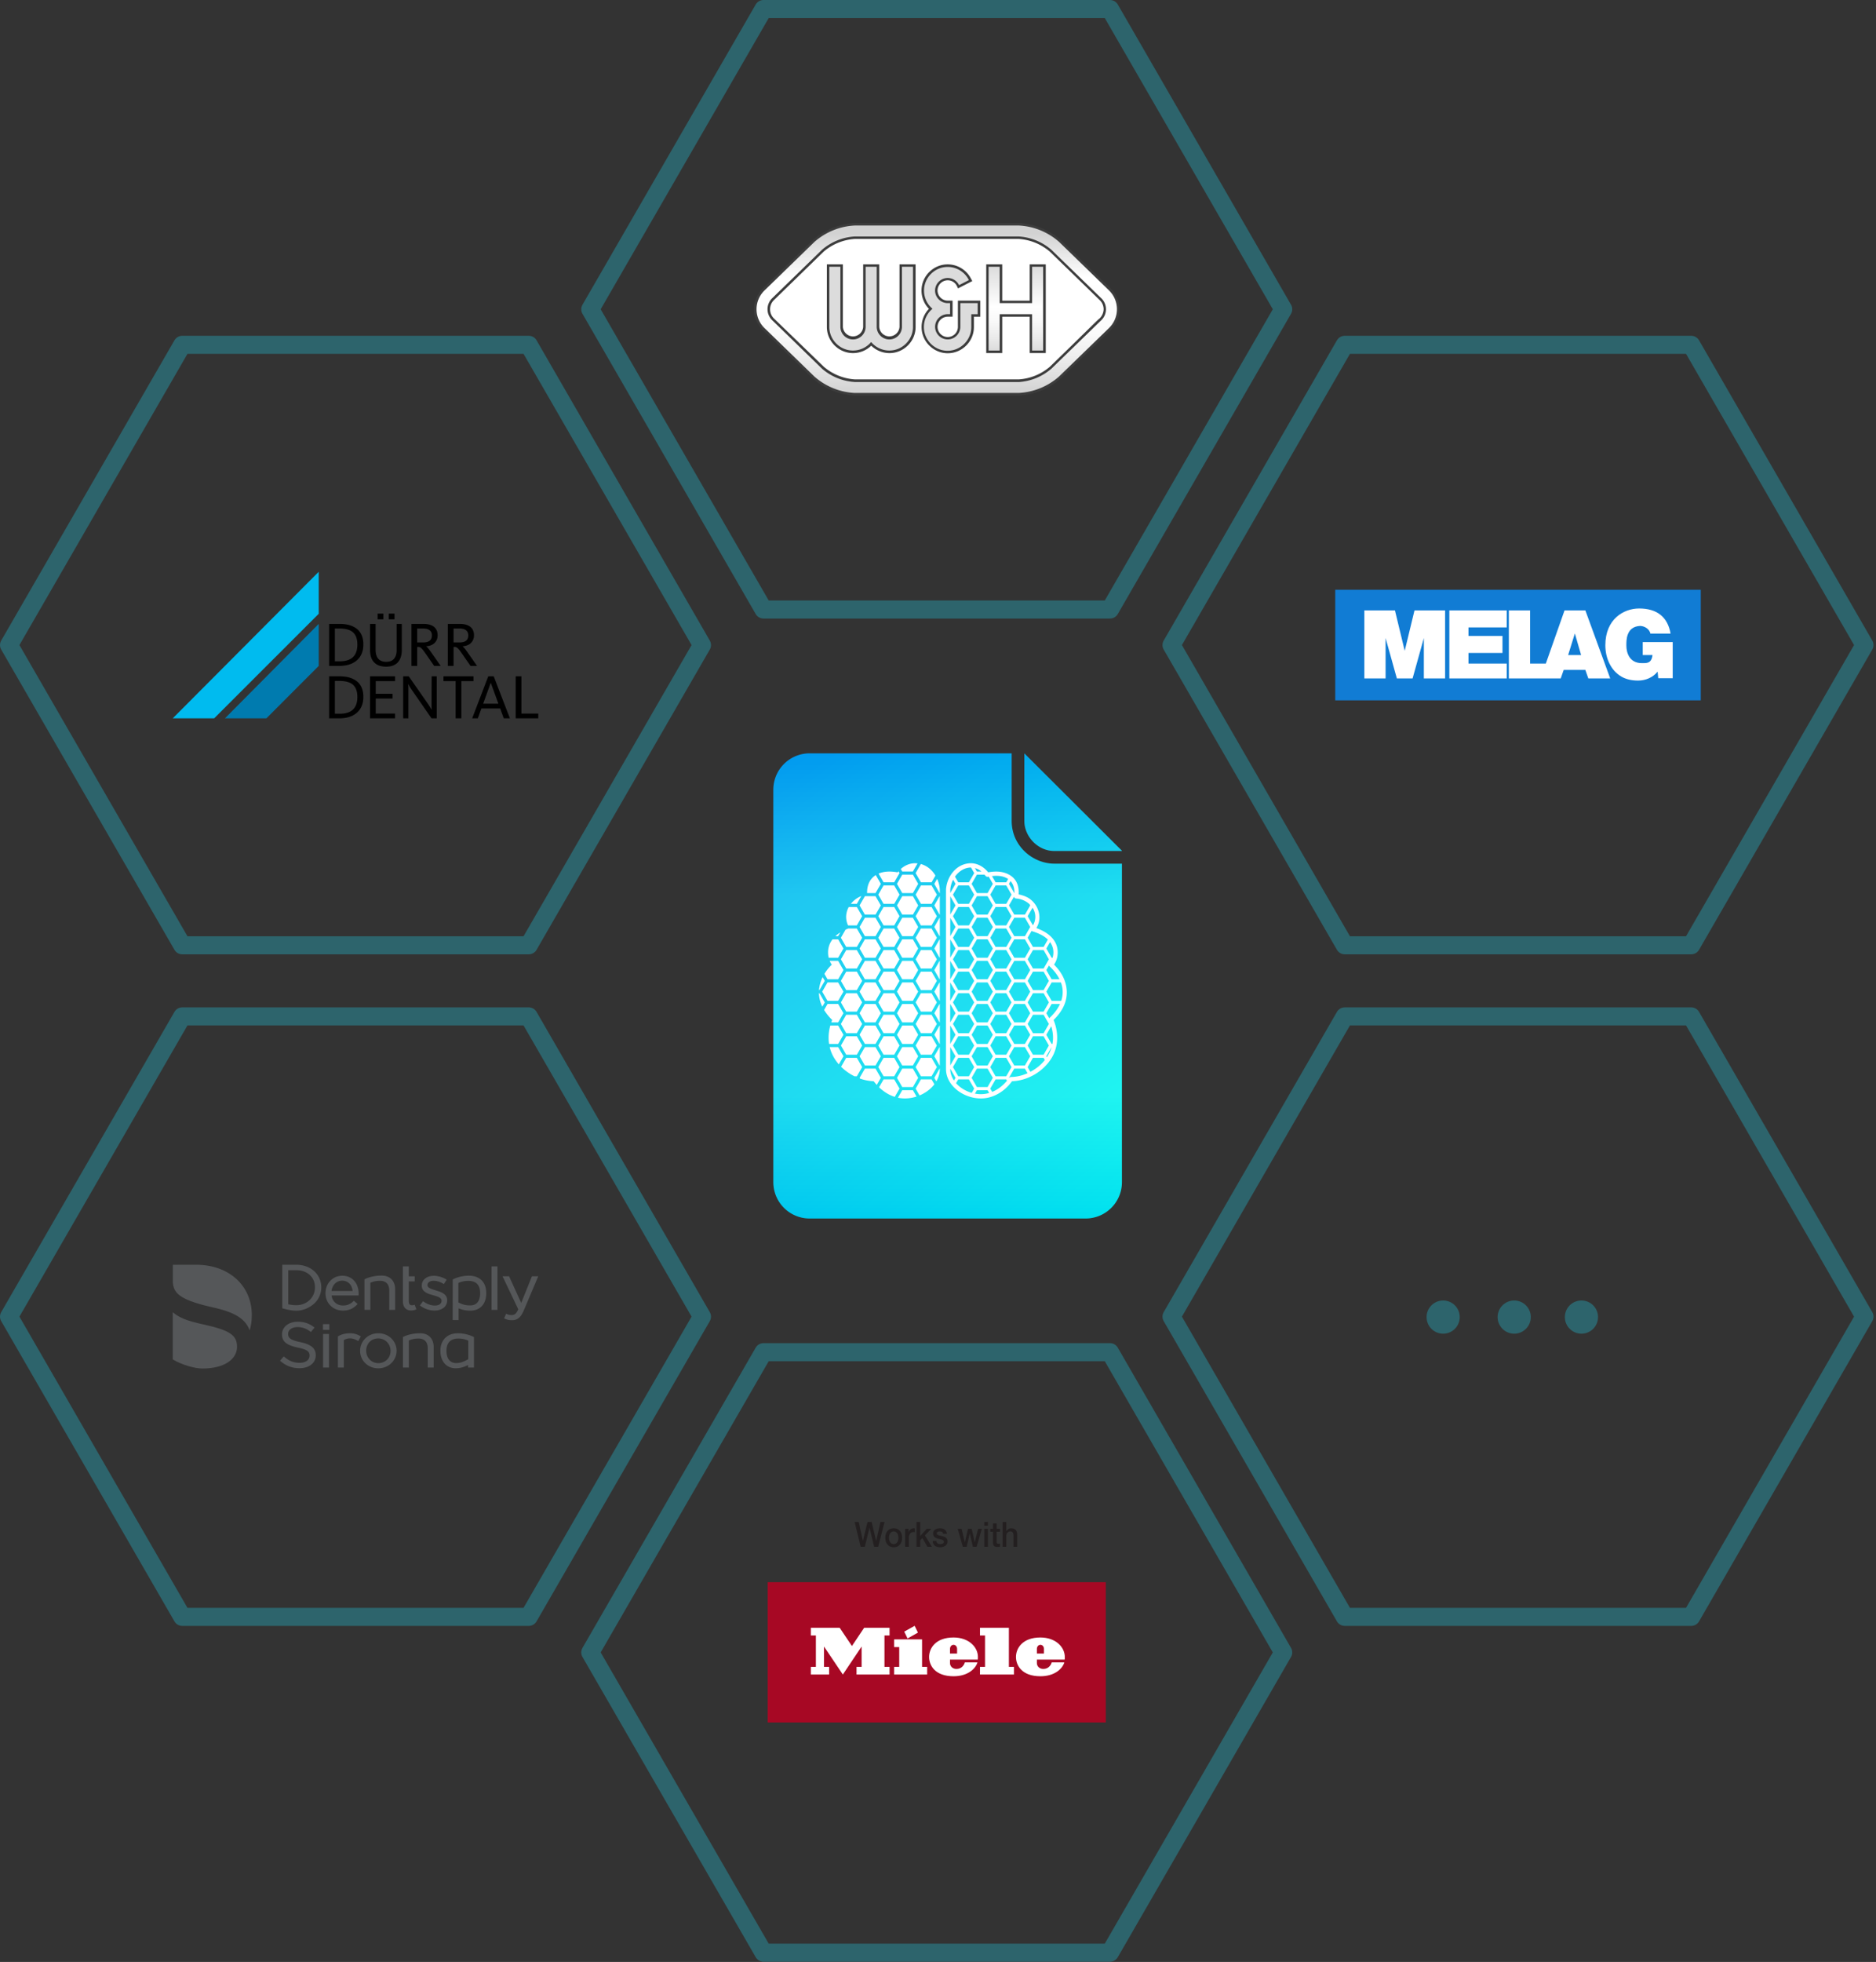 <svg viewBox="0 0 465 486" xmlns="http://www.w3.org/2000/svg" fill-rule="evenodd" clip-rule="evenodd" stroke-linecap="round" stroke-linejoin="round" stroke-miterlimit="1.5"><rect x="0" y="0" width="465" height="486" fill="#333333" stroke="none"/><circle cx="313.687" cy="304.53" r="3.099" fill="#1ed5f1" fill-opacity=".3" transform="matrix(1.327 0 0 1.327 -58.552 -77.848)"/><circle cx="313.687" cy="304.53" r="3.099" fill="#1ed5f1" fill-opacity=".3" transform="matrix(1.327 0 0 1.327 -40.939 -77.848)"/><circle cx="313.687" cy="304.53" r="3.099" fill="#1ed5f1" fill-opacity=".3" transform="matrix(1.327 0 0 1.327 -24.273 -77.848)"/><path d="M290.38 159.791l42.94-74.375h85.882l42.94 74.375-42.94 74.375H333.32l-42.94-74.375zM290.38 326.151l42.94-74.375h85.882l42.94 74.375-42.94 74.375H333.32l-42.94-74.375zM146.308 409.331l42.94-74.375h85.882l42.94 74.375-42.94 74.376h-85.882l-42.94-74.376zM2.236 326.151l42.94-74.375h85.882l42.94 74.375-42.94 74.375H45.176l-42.94-74.375zM2.236 159.791l42.94-74.375h85.882l42.94 74.375-42.94 74.375H45.176l-42.94-74.375zM146.308 76.611l42.94-74.375h85.882l42.94 74.375-42.94 74.375h-85.882l-42.94-74.375z" fill="none" stroke="#1ed5f1" stroke-opacity=".3" stroke-width="4.471"/><path d="M4186.18 3953.31v117.2c.01 2.59.14 5.17.41 7.75.54 5.1 1.61 10.15 3.2 15.03 9.79 30.21 39.35 51.03 70.31 51.14h117.21v551.72c0 16.69-6.63 32.7-18.44 44.5a62.946 62.946 0 01-44.5 18.44h-478.34c-16.69 0-32.7-6.64-44.5-18.44a62.904 62.904 0 01-18.44-44.5v-679.9c0-16.69 6.63-32.7 18.44-44.5a62.904 62.904 0 0144.5-18.44h350.15zm191.13 169.12h-117.17c-.65 0-1.3-.01-1.95-.03-27.34-1.02-49.76-25.24-50-51.58-.12-39.15-.01-78.3-.01-117.45l169.13 168.68v.38z" fill="url(#_Linear1)" transform="translate(-347.867 -378.708) scale(.143)"/><path d="M4186.18 3953.31v117.2c.01 2.59.14 5.17.41 7.75.54 5.1 1.61 10.15 3.2 15.03 9.79 30.21 39.35 51.03 70.31 51.14h117.21v551.72c0 16.69-6.63 32.7-18.44 44.5a62.946 62.946 0 01-44.5 18.44h-478.34c-16.69 0-32.7-6.64-44.5-18.44a62.904 62.904 0 01-18.44-44.5v-679.9c0-16.69 6.63-32.7 18.44-44.5a62.904 62.904 0 0144.5-18.44h350.15zm191.13 169.12h-117.17c-.65 0-1.3-.01-1.95-.03-27.34-1.02-49.76-25.24-50-51.58-.12-39.15-.01-78.3-.01-117.45l169.13 168.68v.38z" fill="url(#_Linear2)" transform="translate(-347.867 -378.708) scale(.143)"/><path d="M240.67 213.837c1.658.007 3.22.93 4.262 2.247 0 0 .582-.093 1.055-.139a9.95 9.95 0 011.109-.044c1.87.034 3.869.802 4.805 2.517.515.945.668 2.061.575 3.14 0 0 1.314.238 2.296.8 2.516 1.438 3.782 4.867 2.1 7.529 0 0 .556.218 1.003.418 1.823.813 3.543 2.138 4.107 4.183.415 1.5.151 3.216-.715 4.456 0 0 .5.516.935 1.04 2.075 2.504 2.984 5.976 1.474 9.234-.604 1.302-1.499 2.45-2.53 3.448 1.245 3.011 1.277 6.486-.463 9.38-2.058 3.423-5.994 5.663-9.82 5.792 0 0-.445.578-.835 1.009-1.53 1.687-3.61 2.911-5.87 3.194-4.448.553-9.463-2.586-9.67-6.956a5.029 5.029 0 01-.007-.254v-44.493c.21-3.068 2.345-6.144 5.67-6.476.137-.013.274-.022.411-.025h.109zm-13.487 57.795c-1.29.42-2.673.576-4.003.397a8.933 8.933 0 01-.615-.107l1.072-1.865h2.641l.905 1.575zm-9.296-2.296l1.126-1.95h2.633l1.317 2.281-1.181 2.047c-1.445-.458-2.775-1.302-3.895-2.378zm13.714-.739c-.91 1.193-2.21 2.15-3.674 2.76l-.975-1.69 1.317-2.28h2.633l.7 1.21zm13.186 1.46h-2.642l-.488.848c.889.164 1.81.184 2.711.031.276-.047.548-.11.815-.188l-.396-.691zm-4.633-2.67h-2.634l-.543.939c.975 1.103 2.36 1.956 3.888 2.393l.606-1.052-1.317-2.28zm9.256 0h-2.634l-1.317 2.28.472.817c1.414-.58 2.667-1.577 3.668-2.772l-.189-.325zm-4.623-2.67h-2.642l-1.31 2.282 1.31 2.28h2.642l1.308-2.28-1.308-2.282zm-18.509 4.562h-2.641l-1.31-2.28 1.31-2.282h2.641l1.31 2.282-1.31 2.28zm-13.098-2.09l-.11-.19 1.31-2.282h2.642l1.31 2.282-1.009 1.756a11.406 11.406 0 01-.662-.797c-.05-.066-.136-.122-.136-.122a11.484 11.484 0 01-3.345-.648zm19.763-2.472v.114s-.003.21-.013.362a6.09 6.09 0 01-.843 2.683l-.504-.877 1.31-2.282h.05zm2.6.023v.12c.01 1.001.348 1.955.918 2.8l.38-.661-1.298-2.26zm18.5-.023H251.4l-1.31 2.282.026.044.027-.039.118-.12c.165-.085.346-.1.567-.107 1.33-.045 2.643-.382 3.865-.926l-.651-1.134zm-13.88-2.669h-2.643l-1.316 2.28 1.316 2.282h2.634l1.317-2.281-1.308-2.281zm9.255 0h-2.64l-1.315 2.288 1.313 2.274h2.634l1.318-2.281-1.31-2.281zm-18.516 4.562h-2.633l-1.318-2.281 1.31-2.281h2.641l1.317 2.28-1.317 2.282zm-9.256 0h-2.633l-1.317-2.281 1.308-2.281h2.642l1.314 2.288-1.314 2.274zm-9.255 0h-.592a12.603 12.603 0 01-3.317-2.356l1.266-2.206h2.642l1.314 2.288-1.313 2.274zm46.283-4.562h-2.64l-1.315 2.288.677 1.173a12.607 12.607 0 001.582-.994 10.486 10.486 0 002.003-1.933l-.307-.534zm-4.631-2.67h-2.635l-1.317 2.28 1.317 2.282h2.635l1.317-2.282-1.317-2.28zm-9.256 0h-2.635l-1.316 2.28 1.316 2.282h2.635l1.317-2.282-1.317-2.28zm-11.844 4.562h-.05l-1.31-2.282 1.31-2.28h.05v4.562zm-15.928 0h-2.634l-1.318-2.282 1.318-2.28h2.634l1.316 2.28-1.316 2.282zm9.255 0h-2.633l-1.317-2.282 1.317-2.28h2.633l1.317 2.28-1.317 2.282zm9.26-4.562l.01 4.544 1.3-2.264-1.31-2.28zm-29.878 0h2.107l1.317 2.28-1.155 2c-.43-.491-.819-1.018-1.158-1.576a9.433 9.433 0 01-1.11-2.704zm55.017 0h-.004l-1.318 2.28.135.234a9.372 9.372 0 001.187-2.514zm-11.251-2.669h-2.642l-1.313 2.274 1.314 2.287h2.64l1.31-2.28-1.31-2.28zm-9.264 0h-2.634l-1.316 2.28 1.316 2.281h2.643l1.308-2.28-1.317-2.28zm18.52 0h-2.64l-1.31 2.28 1.31 2.281h2.64l1.31-2.28-1.31-2.28zm-27.772 4.561h-2.641l-1.31-2.28 1.318-2.28h2.633l1.317 2.28-1.317 2.28zm-9.256 0h-2.642l-1.31-2.28 1.31-2.28h2.642l1.314 2.273-1.314 2.287zm-9.256 0h-2.642l-1.31-2.28 1.31-2.28h2.642l1.31 2.28-1.31 2.28zm32.397-7.231h-2.642l-1.31 2.28 1.31 2.283h2.642l1.308-2.282-1.308-2.281zm15.782.167l-1.217 2.12 1.313 2.276h.195c.111-.564.164-1.14.151-1.726-.02-.905-.18-1.8-.442-2.67zm-25.039-.167h-.007l.006 4.563h.001l1.31-2.282-1.31-2.281zm18.52 0h-2.642l-1.317 2.28 1.317 2.283h2.635l1.317-2.282-1.31-2.281zm-27.772 4.563h-2.641l-1.31-2.282 1.31-2.281h2.641l1.31 2.28-1.31 2.283zm-18.52 0H205.5c-.234-1.523-.11-3.082.304-4.563h1.953l1.315 2.288-1.313 2.275zm25.185 0h-.05l-1.31-2.282 1.31-2.281h.05v4.563zm-15.928 0h-2.634l-1.318-2.282 1.309-2.281h2.643l1.316 2.28-1.316 2.283zm32.403-7.233h-2.642l-1.317 2.282 1.317 2.28h2.642l1.31-2.28-1.31-2.282zm-9.264 0h-2.634l-1.316 2.282 1.316 2.28h2.634l1.317-2.28-1.317-2.282zm18.521 0h-2.634l-1.317 2.282 1.317 2.28h2.634l1.317-2.28-1.317-2.282zm-37.029 4.562h-2.642l-1.31-2.28 1.31-2.282h2.642l1.317 2.282-1.317 2.28zm9.256 0h-2.633l-1.317-2.28 1.317-2.282h2.633l1.317 2.282-1.317 2.28zm-18.52 0h-2.634l-1.317-2.28 1.317-2.282h2.635l1.317 2.282-1.317 2.28zm32.405-7.23h-2.642l-1.31 2.28 1.31 2.282h2.642l1.308-2.282-1.308-2.28zm-9.257 0h-.007v4.562h.007l1.31-2.282-1.31-2.28zm18.52 0h-2.642l-1.317 2.28 1.317 2.282h2.642l1.31-2.282-1.31-2.28zm-27.772 4.562h-2.641l-1.31-2.282 1.31-2.28h2.641l1.31 2.28-1.31 2.282zm-18.52 0h-1.708c.07-.202.147-.4.229-.597a12.51 12.51 0 01-2.015-2.482l.853-1.484h2.64l1.31 2.28-1.31 2.283zm25.185 0h-.05l-1.31-2.282 1.31-2.28h.05v4.562zm-15.928 0h-2.643l-1.309-2.282 1.309-2.28h2.643l1.316 2.28-1.316 2.282zm45.723-4.563h-2.073l-1.31 2.28.725 1.264.07-.1c1.065-.982 1.997-2.147 2.588-3.444zm-13.32-2.67h-2.64l-1.315 2.288 1.313 2.275h2.642l1.31-2.282-1.31-2.28zm-9.255 0h-2.643l-1.316 2.28 1.316 2.283h2.634l1.317-2.282-1.308-2.28zm18.52 0h-2.642l-1.317 2.28 1.317 2.283h2.634l1.317-2.282-1.31-2.28zm-37.037 4.563h-2.642l-1.31-2.282 1.31-2.28h2.642l1.314 2.287-1.314 2.275zm-9.263 0h-2.635l-1.317-2.282 1.31-2.28h2.642l1.317 2.28-1.317 2.282zm18.52 0h-2.634l-1.318-2.282 1.31-2.28h2.641l1.317 2.28-1.317 2.282zm-27.91-4.563h.132l1.314 2.288-.613 1.063-.077-.163a7.98 7.98 0 01-.757-3.188zm59.97-2.67h-2.29l-1.317 2.282 1.317 2.28h2.37c.257-.772.39-1.585.357-2.431a6.817 6.817 0 00-.438-2.131zm-8.913 0h-2.642l-1.317 2.282 1.317 2.28h2.642l1.31-2.28-1.31-2.282zm-9.263 0h-2.635l-1.316 2.282 1.316 2.28h2.635l1.317-2.28-1.317-2.282zm-9.257 0h-.005l-.002 4.562h.007l1.31-2.28-1.31-2.282zm-27.78 4.562h-2.634l-1.317-2.28 1.317-2.282h2.634l1.317 2.282-1.317 2.28zm9.265 0h-2.643l-1.309-2.28 1.309-2.282h2.643l1.316 2.282-1.316 2.28zm9.255 0h-2.633l-1.317-2.28 1.317-2.282h2.633l1.317 2.282-1.317 2.28zm6.673 0h-.05l-1.31-2.28 1.31-2.282h.05v4.562zm25.732-7.23h-2.634l-1.317 2.28 1.317 2.282h2.641l1.31-2.28-1.317-2.283zm-9.257 0h-2.64l-1.31 2.28 1.31 2.282h2.64l1.31-2.282-1.31-2.28zm-9.255 0h-2.643l-1.316 2.28 1.316 2.282h2.643l1.31-2.282-1.31-2.28zm-37.038 4.562h-.113a8.81 8.81 0 01.896-3.208l.531.919-1.314 2.289zm9.258 0h-2.642l-1.31-2.28 1.317-2.283h2.635l1.317 2.28-1.317 2.283zm9.263 0h-2.642l-1.31-2.282 1.31-2.28h2.642l1.31 2.28-1.31 2.282zm9.256 0h-2.641l-1.31-2.282 1.31-2.28h2.641l1.317 2.28-1.317 2.282zm23.148-7.233h-2.64l-1.315 2.288 1.313 2.275h2.642l1.31-2.28-1.31-2.283zm-18.52 0l-.001 1.815-.003 2.748h.004l1.31-2.28-1.31-2.283zm24.488 1.128l-.663 1.154 1.31 2.28h1.96c-.593-1.198-1.475-2.288-2.474-3.208l-.114-.152c-.007-.026-.015-.05-.019-.074zm-15.223-1.128h-2.643l-1.316 2.282 1.316 2.28h2.635l1.317-2.281-1.309-2.28zm-27.78 4.563h-2.643l-1.309-2.28 1.309-2.283h2.642l1.314 2.288-1.313 2.275zm9.255 0h-2.633l-1.317-2.282 1.308-2.28h2.642l1.317 2.281-1.317 2.28zm-18.513 0h-2.64l-.77-1.342c.5-.829 1.12-1.597 1.82-2.282l-.025-.037a4.85 4.85 0 01-.485-.902h2.1l1.31 2.282-1.31 2.28zm25.186 0h-.05l-1.31-2.28 1.31-2.283h.05v4.563zm25.732-7.232h-2.634l-1.317 2.281 1.317 2.28h2.634l1.317-2.28-1.317-2.28zm-9.256 0h-2.634l-1.318 2.281 1.318 2.28h2.634l1.317-2.28-1.317-2.28zm-9.256 0h-2.643l-1.316 2.281 1.316 2.28h2.643l1.31-2.28-1.31-2.28zm-27.78 4.561h-2.635l-1.317-2.28 1.317-2.28h2.635l1.317 2.28-1.317 2.28zm18.52 0h-2.642l-1.31-2.28 1.31-2.28h2.641l1.317 2.28-1.317 2.28zm-9.264 0h-2.635l-1.317-2.28 1.317-2.28h2.635l1.316 2.28-1.316 2.28zm32.411-7.23h-2.642l-1.313 2.274 1.315 2.288h2.64l1.31-2.282-1.31-2.28zm6.22.687l-.915 1.593 1.31 2.282h.257c.048-.194.087-.396.12-.592a4.302 4.302 0 00-.773-3.283zm-15.483-.688h-2.635l-1.316 2.28 1.316 2.283h2.643l1.309-2.28-1.317-2.283zm-27.773 4.563h-2.642l-1.309-2.282 1.309-2.28h2.643l1.313 2.274-1.314 2.288zm15.929 0h-.05l-1.31-2.282 1.31-2.28h.05v4.562zm-6.673 0h-2.642l-1.308-2.28 1.317-2.283h2.633l1.317 2.28-1.317 2.283zm-18.513 0h-2.352c-.216-.9-.21-1.865.036-2.757.184-.67.504-1.272.916-1.806h1.4l1.31 2.28-1.31 2.283zm27.773-.189v.187l1.31-2.28-1.304-2.272-.006 4.365zm20.168-6.45l-.974 1.688 1.317 2.28h2.634l1.055-1.826c-1.043-1.029-2.482-1.63-3.836-2.047l-.196-.095zm-6.28-.594h-2.64l-1.31 2.282 1.31 2.28h2.64l1.31-2.28-1.31-2.282zm-9.255 0h-2.643l-1.316 2.282 1.316 2.28h2.643l1.31-2.28-1.31-2.282zm-27.78 4.563h-2.635l-1.317-2.282 1.15-2.003c.223-.098.468-.2.657-.278h2.145l1.317 2.282-1.317 2.28zm18.52 0h-2.642l-1.31-2.28 1.31-2.283h2.641l1.317 2.282-1.317 2.28zm-9.257 0h-2.642l-1.31-2.28 1.31-2.283h2.642l1.31 2.282-1.31 2.28zm32.404-7.232h-2.642l-1.317 2.281 1.317 2.282h2.642l1.31-2.282-1.31-2.28zm-9.263 0h-2.635l-1.316 2.281 1.316 2.282h2.635l1.317-2.282-1.317-2.28zm-27.772 4.562h-2.643l-1.309-2.281 1.309-2.28h2.643l1.316 2.28-1.316 2.28zm-9.265 0h-.685c.374-.35.79-.663 1.226-.935l-.54.935zm25.193 0h-.05l-1.31-2.281 1.31-2.28h.05v4.56zm-6.673 0h-2.633l-1.317-2.281 1.317-2.28h2.633l1.317 2.28-1.317 2.28zm9.27-4.544l-.004 4.534 1.304-2.271-1.3-2.263zm13.878-2.688h-2.642l-1.313 2.275 1.314 2.288h2.64l1.31-2.28-1.31-2.283zm-9.264 0h-2.634l-1.316 2.282 1.316 2.28h2.643l1.308-2.28-1.317-2.282zm-27.771 4.563H210.2a5.077 5.077 0 01-.466-2.308 5.11 5.11 0 01.65-2.255h1.998l1.317 2.282-1.317 2.28zm9.263 0h-2.642l-1.31-2.28 1.31-2.283h2.642l1.314 2.275-1.314 2.288zm9.256 0h-2.641l-1.31-2.28 1.318-2.283h2.633l1.317 2.282-1.317 2.28zm23.822-2.28l1.31 2.268a4.071 4.071 0 00-.101-4.364l-1.21 2.095zm-9.937-4.953h-2.642l-1.31 2.282 1.31 2.28h2.642l1.308-2.28-1.308-2.282zm6.576.082l-1.272 2.2 1.317 2.28h2.642l1.31-2.28-.168-.295a5.496 5.496 0 00-3.348-1.413l-.212-.06-.17-.14-.098-.197-.001-.095zm-25.085 4.48h-2.641l-1.31-2.28 1.31-2.282h2.641l1.31 2.282-1.31 2.28zm-9.263 0h-2.643l-1.309-2.28 1.309-2.282h2.643l1.316 2.282-1.316 2.28zm15.928 0h-.05l-1.31-2.28 1.31-2.282h.05v4.563zm2.6-4.539l-.003 4.521 1.3-2.262-1.297-2.259zm13.875-2.691h-2.642l-1.317 2.28 1.317 2.282h2.642l1.31-2.282-1.31-2.28zm-9.264 0h-2.634l-1.316 2.28 1.316 2.282h2.634l1.317-2.282-1.317-2.28zm-18.508 4.562h-2.642l-1.31-2.282 1.31-2.28h2.642l1.317 2.28-1.317 2.282zm-9.263 0h-1.48a6.3 6.3 0 012.6-1.94l-1.12 1.94zm18.52 0h-2.634l-1.317-2.282 1.317-2.28h2.633l1.317 2.28-1.317 2.282zm13.123-7.233h-1.881l-1.31 2.282 1.31 2.28h2.642l1.308-2.28-1.03-1.795c-.08.016-.16.031-.24.049l-.204.002c-.24-.094-.417-.312-.595-.538zm6.458 1.602l-.393.68 1.317 2.28h.026c.051-1.068-.23-2.16-.95-2.96zm-24.206 2.96h-2.641l-1.31-2.28 1.31-2.282h2.641l1.31 2.282-1.31 2.28zm6.665 0h-.05l-1.31-2.28.706-1.231c.369.83.593 1.728.654 2.623v.889zm-15.928 0h-2.086c-.046-1.32.316-2.68 1.19-3.648.29-.323.61-.591.956-.81l1.256 2.178-1.316 2.28zm19.235-3.309a6.311 6.311 0 00-.705 2.446l-.002.012v.83l1.297-2.259-.59-1.029zm13.637-.175a3.46 3.46 0 00-.223-.14c-1.133-.656-2.477-.738-3.774-.58l.886 1.536h2.642l.47-.816zm-9.206-2.843h-.056c-1.563.017-2.974.935-3.913 2.26l.808 1.4h2.634l1.317-2.283-.79-1.377zm-19.035 3.658h-2.642l-1.237-2.155c1.15-.498 2.473-.578 3.73-.451.33.034.66.081.987.143l.03-.039c.061-.076.122-.15.187-.223l.26.451-1.315 2.274zm9.256 0h-2.633l-1.318-2.28 1.29-2.247c1.57.424 2.81 1.503 3.623 2.863l-.962 1.664zm10.762-3.517l.488.848h1.118a4.466 4.466 0 00-1.606-.848zm-15.394.848h-2.633l-.364-.63c.962-.854 2.173-1.405 3.452-1.42h.056c.22 0 .44.014.65.038l-1.161 2.012z" fill="#fff"/><path d="M211.891 96.003a15.033 15.033 0 01-9.081-3.686l-12.361-12.02a5.128 5.128 0 010-7.382l12.361-12.009a15.033 15.033 0 019.081-3.685h40.599a15.017 15.017 0 019.08 3.685l12.394 12.02a5.128 5.128 0 010 7.382l-12.361 12.009a15.033 15.033 0 01-9.081 3.686h-40.63z" fill="#fff" fill-rule="nonzero"/><path d="M255.235 74.486h-6.816v-9.007h-3.964v21.977h3.964V78.46h6.816v8.996h3.975V65.479h-3.975v9.007zM222.96 80.97a2.531 2.531 0 01-2.516 2.357 2.531 2.531 0 01-2.516-2.357V65.479h-3.975v15.492a2.531 2.531 0 01-2.516 2.357 2.531 2.531 0 01-2.516-2.357V65.479h-3.964V80.993c0 3.551 2.923 6.474 6.475 6.474 1.688 0 3.31-.66 4.519-1.838a6.475 6.475 0 004.52 1.838c3.55 0 6.474-2.923 6.474-6.474V65.48h-3.985v15.492zm14.476 0a2.533 2.533 0 01-2.521 2.521 2.533 2.533 0 01-2.522-2.521 2.533 2.533 0 012.522-2.522h1.196v-3.974H234.912a2.533 2.533 0 01-2.522-2.521 2.533 2.533 0 012.522-2.522c.973 0 1.862.563 2.278 1.442l.278.567 3.537-1.817-.278-.491a6.495 6.495 0 00-5.83-3.643c-3.557 0-6.484 2.928-6.484 6.485 0 1.692.662 3.32 1.844 4.53a6.488 6.488 0 00-1.827 4.512c0 3.557 2.927 6.485 6.485 6.485 3.557 0 6.485-2.928 6.485-6.485V78.449h1.581v-3.974h-5.545v6.496z" fill="#3c3c3c" fill-rule="nonzero"/><path d="M275.332 71.505l-12.35-11.987a17.002 17.002 0 00-10.46-4.274h-40.599a17.002 17.002 0 00-10.46 4.274L189.05 71.505a7.106 7.106 0 000 10.203l12.383 11.998a17.002 17.002 0 0010.46 4.273h40.598c3.87-.191 7.562-1.7 10.46-4.273l12.382-11.998a7.106 7.106 0 000-10.203zm-2.917 7.478c-.801.716-2.949 2.896-12.19 11.87a13.157 13.157 0 01-7.714 3.13h-40.598a13.14 13.14 0 01-7.714-3.13l-12.372-11.966a3.204 3.204 0 010-4.551l12.35-12.02a13.164 13.164 0 017.714-3.13h40.599c2.842.182 5.549 1.28 7.713 3.13l12.383 12.02c.615.597.966 1.418.972 2.276a3.344 3.344 0 01-1.175 2.425l.032-.054z" fill="#3c3c3c" fill-rule="nonzero"/><path d="M67.09 10.15h-2.57v8.43H57v-8.43h-2.57v19.43H57v-8.43h7.52v8.43h2.57V10.15z" fill="url(#_Linear3)" fill-rule="nonzero" transform="translate(186.912 55.244) scale(1.068)"/><path d="M36.88 10.15h-2.56v13.93a2.944 2.944 0 01-2.93 2.93 2.944 2.944 0 01-2.93-2.93V10.15h-2.57v13.93a2.944 2.944 0 01-2.93 2.93 2.944 2.944 0 01-2.93-2.93V10.15h-2.57V24.088c0 3.012 2.478 5.49 5.49 5.49a5.49 5.49 0 004.22-1.978 5.49 5.49 0 004.22 1.978c3.012 0 5.49-2.478 5.49-5.49V10.15z" fill="url(#_Linear4)" fill-rule="nonzero" transform="translate(186.912 55.244) scale(1.068)"/><path d="M47.87 18.58v5.5A2.943 2.943 0 0144.94 27a2.944 2.944 0 01-2.93-2.93 2.944 2.944 0 012.93-2.93h.55v-2.56h-.55A2.943 2.943 0 0142 15.67a2.944 2.944 0 012.93-2.919c1.124 0 2.153.646 2.64 1.659l2.28-1.17a5.496 5.496 0 00-4.919-3.052c-3.012 0-5.49 2.478-5.49 5.49 0 1.625.722 3.17 1.969 4.212a5.502 5.502 0 00-2 4.243c0 3.017 2.483 5.5 5.5 5.5s5.5-2.483 5.5-5.5V21.15h1.48v-2.57h-4.02z" fill="url(#_Linear5)" fill-rule="nonzero" transform="translate(186.912 55.244) scale(1.068)"/><path d="M23.38 36.88a12.772 12.772 0 01-7.61-3.09L4.2 22.54a3.54 3.54 0 010-5.09L15.76 6.21a12.784 12.784 0 017.61-3.09h38A12.782 12.782 0 0169 6.21l11.59 11.25a3.531 3.531 0 010 5.08L69 33.79a12.776 12.776 0 01-7.61 3.1h-38l-.01-.01zm38 2.54a15.28 15.28 0 009.39-3.81l11.6-11.25a6.082 6.082 0 000-8.73L70.8 4.39A15.255 15.255 0 0061.41.58h-38A15.264 15.264 0 0014 4.39L2.42 15.64a6.073 6.073 0 000 8.73L14 35.61a15.255 15.255 0 009.39 3.81h38-.01z" fill="url(#_Linear6)" fill-rule="nonzero" transform="translate(186.912 55.244) scale(1.068)"/><g><path fill="#117cd4" d="M330.961 146.097h90.602v27.391H330.96z"/><g fill="#fff" fill-rule="nonzero"><path d="M348.186 161.215l-2.423-10.009h-7.585v16.856h5.267v-10.008l2.792 10.008h3.898l2.792-10.008v10.008h5.267v-16.856h-7.585l-2.423 10.009zM359.248 168.062h14.222v-3.687h-9.481v-2.634h8.428v-4.214h-8.428v-2.107h9.481v-4.214h-14.222v16.856zM387.798 151.206l-4.636 13.17h-3.898v-13.17h-5.267v16.856h12.853l.737-2.107h5.373l.737 2.107h5.426l-6.163-16.856h-5.162zm.895 11.062l1.633-5.267h.053l1.527 5.267h-3.213zM407.182 159.055v3.213h2.423c-.263 2.107-1.422 2.002-2.633 2.002-3.16 0-3.846-2.687-3.846-4.32 0-1.158-.158-4.74 3.424-4.898 1.212.052 2.318.842 2.529 1.896h5.004c-.738-4.214-3.477-6.216-7.796-6.216-3.845 0-8.376 2.634-8.376 9.113 0 3.266 1.423 6.268 3.951 7.743 1.159.685 2.581 1.001 4.162 1.001 1.843 0 3.634-.737 4.846-2.212l.158 1.633h3.582v-8.955h-7.428z"/></g></g><g><path d="M78.999 164.958L66.03 177.945H55.756L79 154.55v10.407z" fill="#007baf"/><path d="M42.816 177.945h10.265L79 152.045v-10.409l-36.184 36.31z" fill="#00bbef"/><path d="M88.58 172.65c0-1.424-.394-2.458-1.186-3.106-.708-.575-1.797-.863-3.266-.863h-1.126v8.124h1.205c2.915 0 4.373-1.384 4.373-4.156m1.486-.034c0 1.593-.48 2.854-1.437 3.782-1.063 1.032-2.58 1.546-4.548 1.546h-2.5v-10.405h2.578c1.957 0 3.459.468 4.5 1.405.939.864 1.407 2.09 1.407 3.672M91.726 177.945v-10.404h6.199v1.186h-4.793v3.142h4.178v1.17h-4.178v3.719h4.79v1.187h-6.196zM106.96 177.945l-4.922-7.09c-.227-.334-.407-.62-.544-.86l-.297-.534h-.028c.041.334.062.73.062 1.188v7.296h-1.296v-10.404h1.389l4.688 6.717c.25.365.468.703.656 1.014l.328.564c-.02-.293-.034-.777-.034-1.453l.034-6.842h1.266v10.404h-1.302zM114.352 168.727v9.218h-1.42v-9.218h-3.012v-1.186h7.454v1.186h-3.022zM121.661 169.164h-.034l-1.868 5.157h3.777l-1.878-5.157h.003zm-3.22 8.782h-1.406l3.986-10.405h1.358l4.017 10.405h-1.527l-.893-2.453h-4.647l-.889 2.453zM127.834 177.945v-10.404h1.408v9.232h4.176v1.172h-5.584zM88.58 159.66c0-1.421-.394-2.457-1.186-3.104-.708-.575-1.797-.862-3.266-.862h-1.126v8.123h1.205c2.915 0 4.373-1.386 4.373-4.156m1.486-.034c0 1.594-.48 2.854-1.437 3.782-1.063 1.03-2.58 1.547-4.548 1.547h-2.5V154.55h2.578c1.957 0 3.459.467 4.5 1.406.939.865 1.407 2.089 1.407 3.67M99.594 160.942c0 1.334-.314 2.36-.94 3.08-.658.748-1.637 1.121-2.94 1.121-1.344 0-2.355-.373-3.032-1.122-.637-.689-.955-1.684-.955-2.984v-6.485h1.365v6.329c0 2.04.884 3.06 2.652 3.06.847 0 1.489-.256 1.924-.764.433-.512.65-1.21.65-2.095v-6.53h1.276v6.39zM107.05 157.404c0-1.143-.752-1.712-2.25-1.712h-1.391v3.452h1.483c1.438 0 2.157-.578 2.157-1.74m.562 7.553L105.558 162c-.39-.55-.622-.87-.696-.964-.344-.427-.63-.672-.858-.734a1.704 1.704 0 00-.44-.048h-.155v4.703h-1.423V154.55h2.953c1.032 0 1.854.202 2.47.61.709.487 1.062 1.222 1.062 2.2 0 .811-.271 1.468-.813 1.967-.478.447-1.146.704-2 .766v.034c.24.166.615.608 1.118 1.326l2.457 3.506h-1.622v-.003zM116.064 157.404c0-1.143-.749-1.712-2.249-1.712h-1.391v3.452h1.484c1.436 0 2.156-.578 2.156-1.74m.564 7.553L114.574 162c-.39-.55-.623-.87-.695-.964-.345-.427-.632-.672-.861-.734a1.67 1.67 0 00-.437-.048h-.157v4.703h-1.422V154.55h2.953c1.032 0 1.854.202 2.469.61.707.487 1.062 1.222 1.062 2.2 0 .811-.27 1.468-.813 1.967-.48.447-1.146.704-1.999.766v.034c.242.166.615.608 1.117 1.326l2.459 3.506h-1.622v-.003z" fill-rule="nonzero"/><path d="M93.605 151.998h1.412v1.413h-1.412zM96.368 151.998h1.415v1.413h-1.415z"/></g><g fill="#555759" fill-rule="nonzero"><path d="M69.966 324.07l.078.027c.077.025 1.88.583 3.396.583 1.595 0 3.216-.648 4.46-1.79a5.345 5.345 0 001.738-3.98c0-1.556-.61-2.969-1.725-3.993-1.128-1.037-2.722-1.62-4.473-1.62h-3.474v10.773zm3.461-.752a9.097 9.097 0 01-1.931-.22l-.04-.013v-8.44h1.971c2.736 0 4.642 1.737 4.642 4.227.013 2.528-1.997 4.446-4.642 4.446zM84.837 316.02c-1.154 0-2.217.453-2.982 1.27-.765.803-1.18 1.893-1.18 3.047 0 1.231.44 2.307 1.27 3.111.792.778 1.88 1.206 3.06 1.206 1.466 0 2.555-.48 3.566-1.556l.078-.078-.947-.803-.065.064c-.752.765-1.581 1.115-2.593 1.115-1.517 0-2.632-.96-2.852-2.437l-.013-.052h6.69l.013-.09c.013-.143.013-.273.013-.39 0-1.218-.376-2.32-1.063-3.111-.74-.856-1.776-1.297-2.995-1.297zm2.554 3.772h-5.225l.013-.052c.22-1.504 1.284-2.502 2.632-2.502 1.102 0 2.36.661 2.58 2.502v.052zM96.48 324.485h1.465v-5.147c0-.985-.311-1.828-.882-2.424-.596-.61-1.439-.934-2.463-.934-2.541 0-4.15.869-4.214.908l-.052.026v7.559H91.8v-6.704l.026-.013c.752-.337 1.465-.48 2.412-.48.7 0 1.27.221 1.66.623.375.402.583.998.583 1.724v4.862zM112.207 327h1.465v-2.903l.065.025c1.063.415 1.776.545 2.865.545 2.424 0 3.928-1.66 3.928-4.343 0-1.336-.401-2.438-1.166-3.19-.752-.739-1.842-1.128-3.151-1.128-2.191 0-3.877.869-3.941.908l-.052.026-.013 10.06zm4.369-3.63c-.933 0-1.75-.116-2.93-.726l-.026-.013v-4.81l.026-.013c.233-.116 1.102-.518 2.437-.518 1.945 0 2.93 1.024 2.93 3.047 0 1.957-.868 3.033-2.437 3.033zM113.49 330.268c-2.632 0-4.33 1.698-4.33 4.33 0 1.31.363 2.412 1.063 3.19.661.739 1.608 1.154 2.658 1.154 1.076 0 1.906-.208 3.073-.765l.065-.026v.622h1.465v-7.559l-.052-.025c-.065-.04-1.738-.921-3.942-.921zm-.376 7.39c-.778 0-1.387-.26-1.815-.79-.415-.52-.635-1.297-.635-2.244 0-2.528 1.608-3.047 2.943-3.047 1.348 0 2.204.402 2.437.52l.026.012v4.577l-.026.013c-1.102.648-2.035.96-2.93.96zM121.84 313.711h1.465v10.774h-1.465zM124.952 326.586l.09.039a4.02 4.02 0 001.841.415c1.349 0 2.192-.688 2.918-2.36l3.617-8.531h-1.569l-2.658 6.612-3.008-6.612h-1.62l3.902 8.194-.013.013c-.466 1.024-.894 1.4-1.62 1.4-.506 0-.87-.078-1.284-.285l-.09-.052-.506 1.167zM69.408 337.075l.078.065c1.426 1.218 2.93 1.789 4.758 1.789 1.154 0 2.153-.298 2.879-.869.751-.583 1.14-1.4 1.14-2.36 0-1.698-1.14-2.67-3.811-3.228-2.567-.531-3.034-1.102-3.034-2.048 0-.999.96-1.686 2.334-1.686 1.192 0 2.217.376 3.24 1.167l.079.065.881-1.115-.078-.065c-1.244-.96-2.476-1.374-4.097-1.374-2.243 0-3.876 1.31-3.876 3.111 0 .947.311 1.62.972 2.152.61.48 1.556.843 2.956 1.142 2.45.492 2.905 1.063 2.905 1.996 0 1.063-.986 1.776-2.45 1.776-1.492 0-2.607-.44-3.864-1.53l-.078-.064-.934 1.076zM93.783 330.268c-2.541 0-4.525 1.919-4.525 4.356 0 2.425 1.97 4.33 4.5 4.33 1.244 0 2.398-.453 3.253-1.296a4.278 4.278 0 001.297-3.06c-.026-2.424-1.997-4.33-4.525-4.33zm0 7.403c-1.698 0-3.02-1.348-3.02-3.073 0-.842.297-1.607.829-2.165.544-.57 1.31-.881 2.165-.881 1.711 0 3.047 1.348 3.047 3.085 0 .83-.298 1.595-.843 2.153a3.09 3.09 0 01-2.178.881zM106.022 338.773h1.465v-5.147c0-.985-.31-1.828-.881-2.425-.597-.609-1.44-.933-2.464-.933-2.54 0-4.149.869-4.213.908l-.052.025v7.572h1.465v-6.703l.026-.013c.752-.337 1.465-.48 2.411-.48.7 0 1.27.22 1.66.623.376.402.583.998.583 1.724v4.85zM80.079 330.45h1.465v8.323h-1.465zM83.76 338.773h1.466v-6.794l.013-.013c.376-.259.92-.427 1.465-.427.895 0 1.426.298 1.945.583l.155.09.636-1.166-.091-.052c-.804-.454-1.504-.726-2.645-.726-1.841 0-2.865.752-2.904.778l-.04.026v7.701zM99.864 313.711v8.61c0 .829.233 1.451.674 1.84.44.39.972.467 1.348.467.467 0 .895-.09 1.323-.285l-.441-1.154c-.195.09-.376.143-.557.143-.39 0-.882 0-.882-1.167v-4.733h1.465v-1.27h-1.465v-2.45h-1.465zM80.053 327.999h1.569v1.426h-1.57z"/><g><path d="M48.599 313.296c8.13 0 13.86 5.16 13.82 12.564-.012 1.633-.22 2.515-.53 3.708-1.245-3.436-4.772-4.81-10.1-5.925-7.65-1.828-8.687-3.527-8.947-5.887v-4.447l5.757-.013zM58.75 333.652c0-2.749-1.477-4.084-8.31-5.562-4.136-.895-5.912-1.634-7.624-3.021v11.669c2.308 1.413 5.601 2.269 7.326 2.269 5.808 0 8.609-2.542 8.609-5.355z"/></g><path d="M104.077 323.37l.078.065c.96.752 2.334 1.219 3.566 1.219.868 0 1.646-.233 2.204-.661.596-.454.92-1.102.92-1.88v-.026c0-1.62-1.685-2.1-2.787-2.425l-.026-.013c-1.063-.31-2.075-.609-2.075-1.283v-.026c0-.635.636-1.076 1.53-1.076.778 0 1.647.272 2.45.765l.092.052.687-1.09-.091-.051c-.908-.57-2.062-.908-3.099-.908-1.763 0-2.982.998-2.982 2.425v.025c0 1.608 1.66 2.062 2.879 2.386 1.114.298 2.035.61 2.035 1.336v.025c0 .713-.661 1.18-1.646 1.18-.96 0-1.945-.35-2.879-1.011l-.078-.065-.778 1.037z"/></g><g><g fill-rule="nonzero"><path fill="#a70824" d="M190.289 391.934h83.802v34.748h-83.802z"/><path d="M257.01 411.106v.887c0 .746.621 1.43 1.598 1.43 1.4 0 1.962-1.145 2.077-1.625h3.133c-.467 1.57-2.392 3.437-5.932 3.437-4.613 0-6.06-2.705-6.06-4.773 0-2.206 1.671-4.831 6.053-4.831 3.787 0 6.052 2.377 6.052 4.832 0 .41-.032.643-.032.643h-6.89zm0-1.492h1.754v-1.217c0-.366-.27-.948-.883-.948-.568 0-.872.557-.872.944v1.221zm-12.854 3.292h-1.248v1.904h8.426v-1.904h-1.263v-9.679h-7.163v1.905h1.248v7.774zm-8.682-1.8v.887c0 .746.623 1.43 1.6 1.43 1.4 0 1.963-1.145 2.077-1.625h3.133c-.467 1.57-2.393 3.437-5.931 3.437-4.614 0-6.06-2.705-6.06-4.773 0-2.206 1.67-4.831 6.053-4.831 3.786 0 6.052 2.377 6.052 4.832 0 .41-.033.643-.033.643h-6.89zm0-1.492h1.756v-1.217c0-.366-.27-.948-.883-.948-.567 0-.873.557-.873.944v1.221zm-7.947-5.192l-.816-1.68-2.574 1.437.815 1.697 2.575-1.454zm1.022 1.68h-6.922v1.904h1.262v4.9h-1.262v1.904h8.185v-1.904h-1.263V406.1zm-14.356-2.874h6.299v1.905h-1.263v7.773h1.263v1.904h-8.187v-1.904h1.263v-5.038l-4.652 6.942-4.67-6.942v5.038h1.264v1.904h-4.525v-1.904h1.247v-7.773h-1.247v-1.905h7.147l3.037 4.519 3.024-4.52z" fill="#fff"/></g><path d="M211.835 377.008h1.01l1.027 4.7h.015l1.145-4.7h1.018l1.114 4.7h.016l1.057-4.7h1.01l-1.566 6.148h-1.01l-1.137-4.701h-.016l-1.162 4.7h-1.025l-1.496-6.147zM222.69 380.926c0-.767-.357-1.567-1.168-1.567-.812 0-1.17.8-1.17 1.567 0 .775.358 1.575 1.17 1.575.81 0 1.169-.8 1.169-1.575zm-3.244 0c0-1.36.756-2.342 2.076-2.342s2.075.981 2.075 2.342c0 1.369-.755 2.35-2.075 2.35-1.32 0-2.076-.981-2.076-2.35zM224.353 378.704h.85v.861h.016c.104-.473.645-.981 1.201-.981.207 0 .263.017.342.025v.948c-.127-.017-.262-.043-.39-.043-.62 0-1.113.542-1.113 1.523v2.119h-.906v-4.452zM227.176 377.008h.906v3.496l1.639-1.8h1.113l-1.575 1.636 1.726 2.816h-1.105l-1.257-2.161-.54.568v1.593h-.907v-6.148zM232.106 381.726c.048.569.446.775.931.775.342 0 .938-.077.914-.585-.024-.517-.683-.577-1.344-.74-.668-.156-1.32-.414-1.32-1.318 0-.973.97-1.274 1.718-1.274.843 0 1.607.378 1.718 1.369h-.946c-.08-.465-.438-.594-.836-.594-.262 0-.747.069-.747.456 0 .482.668.55 1.336.714.66.164 1.328.422 1.328 1.3 0 1.06-.986 1.447-1.837 1.447-1.034 0-1.805-.5-1.821-1.55h.906zM237.387 378.704h.962l.803 3.324h.016l.772-3.324h.914l.74 3.324h.016l.835-3.324h.922l-1.288 4.452h-.93l-.764-3.307h-.016l-.755 3.307h-.955l-1.272-4.452zM243.971 378.704h.907v4.452h-.907v-4.452zm0-1.696h.907v.93h-.907v-.93zM245.45 378.704h.684v-1.334h.907v1.334h.82v.732h-.82v2.376c0 .405.032.612.438.612.127 0 .254 0 .381-.035v.758c-.199.017-.39.051-.588.051-.946 0-1.121-.395-1.138-1.136v-2.626h-.683v-.732zM248.512 377.008h.907v2.282h.016a1.415 1.415 0 011.232-.706c.891 0 1.456.516 1.456 1.515v3.057h-.907v-2.799c-.016-.697-.27-.998-.803-.998-.604 0-.994.516-.994 1.17v2.627h-.907v-6.148z" fill="#231f20" fill-rule="nonzero"/></g><defs><linearGradient id="_Linear1" x1="0" y1="0" x2="1" y2="0" gradientUnits="userSpaceOnUse" gradientTransform="scale(956.34) rotate(54.089 -2.076 5.963)"><stop offset="0" stop-color="#00aeef"/><stop offset="1" stop-color="#00ffef"/></linearGradient><linearGradient id="_Linear2" x1="0" y1="0" x2="1" y2="0" gradientUnits="userSpaceOnUse" gradientTransform="rotate(90 60.915 4014.285) scale(805.713)"><stop offset="0" stop-color="#0000ef" stop-opacity=".12"/><stop offset=".3" stop-color="#fff" stop-opacity=".12"/><stop offset=".74" stop-color="#fff" stop-opacity=".12"/><stop offset="1" stop-color="#0000ef" stop-opacity=".12"/></linearGradient><linearGradient id="_Linear3" x1="0" y1="0" x2="1" y2="0" gradientUnits="userSpaceOnUse" gradientTransform="matrix(0 19.42 -19.42 0 60.76 10.15)"><stop offset="0" stop-color="#dcdcdc"/><stop offset=".48" stop-color="#fff"/><stop offset=".65" stop-color="#f9f9f9"/><stop offset=".89" stop-color="#e7e7e7"/><stop offset="1" stop-color="#dcdcdc"/></linearGradient><linearGradient id="_Linear4" x1="0" y1="0" x2="1" y2="0" gradientUnits="userSpaceOnUse" gradientTransform="rotate(90 20.15 -116.42) scale(19.43)"><stop offset="0" stop-color="#dcdcdc"/><stop offset=".48" stop-color="#fff"/><stop offset=".65" stop-color="#f9f9f9"/><stop offset=".89" stop-color="#e7e7e7"/><stop offset="1" stop-color="#dcdcdc"/></linearGradient><linearGradient id="_Linear5" x1="0" y1="0" x2="1" y2="0" gradientUnits="userSpaceOnUse" gradientTransform="rotate(90 29.4 -107.17) scale(19.43)"><stop offset="0" stop-color="#dcdcdc"/><stop offset=".48" stop-color="#fff"/><stop offset=".65" stop-color="#f9f9f9"/><stop offset=".89" stop-color="#e7e7e7"/><stop offset="1" stop-color="#dcdcdc"/></linearGradient><linearGradient id="_Linear6" x1="0" y1="0" x2="1" y2="0" gradientUnits="userSpaceOnUse" gradientTransform="matrix(0 38.85 -38.85 0 42.39 .57)"><stop offset="0" stop-color="#d2d2d2"/><stop offset=".05" stop-color="#d2d2d2"/><stop offset=".31" stop-color="#fff"/><stop offset=".64" stop-color="#fbfbfb"/><stop offset=".79" stop-color="#ededed"/><stop offset="1" stop-color="#d2d2d2"/></linearGradient></defs></svg>